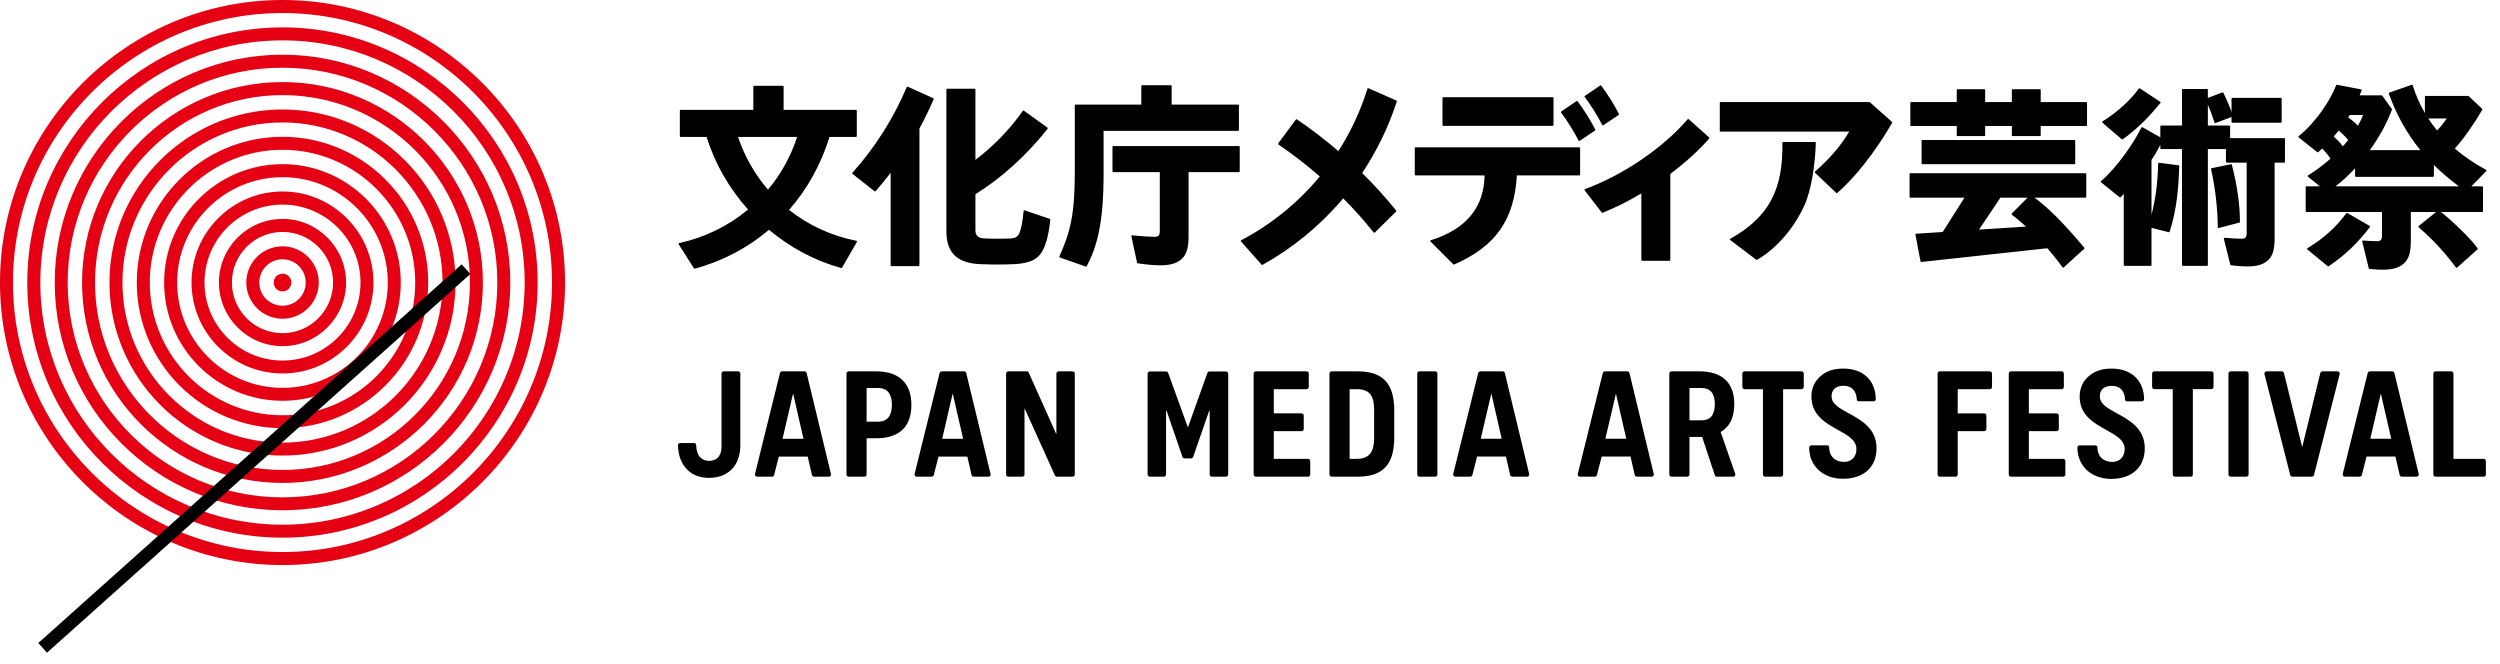 <?xml version="1.0" encoding="UTF-8"?> <svg xmlns="http://www.w3.org/2000/svg" xmlns:xlink="http://www.w3.org/1999/xlink" width="177px" height="47px" viewBox="0 0 177 47"><!-- Generator: Sketch 61.2 (89653) - https://sketch.com --><title>logo/jp-trim</title><desc>Created with Sketch.</desc><g id="logo/jp-trim" stroke="none" stroke-width="1" fill="none" fill-rule="evenodd"><g id="Group-2" transform="translate(48, 6)" fill="#000000"><path d="M101.489,20.095 C102.914,20.095 103.768,20.938 103.801,22.225 C103.801,22.285 103.798,22.321 103.768,22.358 C103.735,22.395 103.694,22.416 103.645,22.416 L103.645,22.416 L102.604,22.416 C102.516,22.416 102.462,22.369 102.459,22.304 C102.419,21.62 102.067,21.317 101.496,21.317 C101.238,21.317 100.98,21.403 100.842,21.554 C100.709,21.704 100.652,21.909 100.674,22.141 C100.713,22.626 101.25,22.922 101.873,23.26 C102.758,23.739 103.85,24.34 103.85,25.74 C103.85,27.073 102.94,27.906 101.476,27.906 C100.087,27.906 99.102,27.017 99.082,25.731 C99.081,25.683 99.081,25.633 99.11,25.593 C99.141,25.554 99.185,25.534 99.232,25.534 L99.232,25.534 L100.35,25.534 C100.415,25.534 100.496,25.572 100.496,25.645 C100.497,26.407 101.014,26.704 101.548,26.704 C102.074,26.704 102.427,26.343 102.427,25.802 C102.427,25.16 101.819,24.823 101.115,24.434 C100.277,23.967 99.322,23.439 99.245,22.238 C99.208,21.662 99.375,21.163 99.724,20.787 C100.124,20.354 100.69,20.095 101.489,20.095 Z M82.496,20.095 C83.924,20.095 84.776,20.937 84.805,22.225 C84.809,22.283 84.805,22.318 84.776,22.358 C84.743,22.395 84.702,22.411 84.655,22.411 L84.655,22.411 L83.613,22.411 C83.523,22.411 83.471,22.369 83.466,22.298 C83.425,21.62 83.074,21.311 82.505,21.311 C82.246,21.311 81.989,21.398 81.849,21.554 C81.718,21.7 81.66,21.902 81.679,22.14 C81.722,22.622 82.261,22.916 82.884,23.259 C83.765,23.739 84.86,24.335 84.86,25.737 C84.86,27.071 83.949,27.897 82.484,27.897 C81.096,27.897 80.108,27.014 80.09,25.728 C80.09,25.679 80.09,25.629 80.119,25.591 C80.146,25.551 80.192,25.531 80.242,25.531 L80.242,25.531 L81.356,25.531 C81.422,25.531 81.502,25.572 81.502,25.639 C81.507,26.405 82.023,26.703 82.557,26.703 C83.082,26.703 83.436,26.341 83.436,25.801 C83.436,25.156 82.827,24.822 82.122,24.434 C81.286,23.964 80.33,23.439 80.255,22.234 C80.217,21.662 80.383,21.16 80.735,20.787 C81.133,20.348 81.698,20.095 82.496,20.095 Z M4.261,20.291 C4.345,20.291 4.415,20.358 4.415,20.443 L4.415,20.443 L4.415,25.525 C4.415,26.952 3.566,27.833 2.192,27.833 C1.547,27.833 1.023,27.63 0.636,27.229 C0.231,26.814 0.025,26.256 0,25.531 C-0.003,25.488 0.013,25.447 0.043,25.419 C0.071,25.388 0.112,25.367 0.153,25.367 L0.153,25.367 L1.135,25.367 C1.218,25.367 1.287,25.431 1.288,25.517 C1.304,25.909 1.39,26.177 1.557,26.36 C1.713,26.534 1.945,26.631 2.192,26.631 C2.759,26.631 3.083,26.268 3.083,25.63 L3.083,25.63 L3.083,20.443 C3.083,20.358 3.155,20.291 3.239,20.291 L3.239,20.291 Z M58.392,20.292 C58.464,20.292 58.527,20.339 58.543,20.412 L58.543,20.412 L60.26,27.533 C60.265,27.551 60.271,27.57 60.271,27.592 C60.271,27.677 60.202,27.749 60.116,27.749 L60.116,27.749 L59.072,27.749 C58.999,27.749 58.937,27.696 58.92,27.63 L58.92,27.63 L58.621,26.323 L56.579,26.323 L56.243,27.632 C56.225,27.696 56.163,27.749 56.092,27.749 L56.092,27.749 L55.038,27.749 C54.989,27.749 54.945,27.725 54.917,27.689 C54.885,27.656 54.876,27.604 54.888,27.558 L54.888,27.558 L56.656,20.412 C56.674,20.339 56.737,20.292 56.807,20.292 L56.807,20.292 Z M34.564,20.302 C34.63,20.302 34.689,20.345 34.709,20.41 L34.709,20.41 L36.103,24.263 L37.482,20.41 C37.505,20.345 37.563,20.302 37.631,20.302 L37.631,20.302 L38.799,20.302 C38.884,20.302 38.958,20.371 38.958,20.458 L38.958,20.458 L38.958,27.592 C38.958,27.676 38.884,27.749 38.799,27.749 L38.799,27.749 L37.799,27.749 C37.712,27.749 37.644,27.676 37.644,27.592 L37.644,27.592 L37.644,23.102 L37.604,23.093 L36.476,26.347 C36.454,26.408 36.392,26.453 36.33,26.453 L36.33,26.453 L35.862,26.453 C35.797,26.453 35.735,26.408 35.717,26.347 L35.717,26.347 L34.6,23.093 L34.556,23.102 L34.556,27.592 C34.556,27.676 34.489,27.749 34.403,27.749 L34.403,27.749 L33.402,27.749 C33.315,27.749 33.25,27.676 33.25,27.592 L33.25,27.592 L33.25,20.458 C33.25,20.371 33.315,20.302 33.402,20.302 L33.402,20.302 Z M72.311,20.292 C73.929,20.292 74.787,21.093 74.787,22.613 C74.787,23.555 74.457,24.219 73.825,24.588 L73.825,24.588 L74.844,27.52 C74.856,27.544 74.861,27.57 74.861,27.592 C74.861,27.676 74.794,27.749 74.707,27.749 L74.707,27.749 L73.554,27.749 C73.487,27.749 73.427,27.708 73.408,27.641 L73.408,27.641 L72.51,24.934 L71.616,24.934 L71.616,27.592 C71.616,27.676 71.547,27.749 71.462,27.749 L71.462,27.749 L70.345,27.749 C70.258,27.749 70.188,27.676 70.188,27.592 L70.188,27.592 L70.188,20.443 C70.188,20.364 70.258,20.292 70.345,20.292 L70.345,20.292 Z M24.693,20.292 C24.755,20.292 24.81,20.327 24.836,20.385 L24.836,20.385 L26.774,24.712 L26.792,24.712 L26.792,20.449 C26.792,20.364 26.863,20.292 26.949,20.292 L26.949,20.292 L27.938,20.292 C28.025,20.292 28.094,20.364 28.094,20.449 L28.094,20.449 L28.094,27.598 C28.094,27.682 28.025,27.749 27.938,27.749 L27.938,27.749 L26.833,27.749 C26.771,27.749 26.717,27.716 26.688,27.663 L26.688,27.663 L24.554,22.935 L24.535,22.935 L24.535,27.598 C24.535,27.682 24.464,27.749 24.38,27.749 L24.38,27.749 L23.387,27.749 C23.302,27.749 23.234,27.682 23.234,27.598 L23.234,27.598 L23.234,20.449 C23.234,20.364 23.302,20.292 23.387,20.292 L23.387,20.292 Z M53.611,20.291 C53.697,20.291 53.767,20.364 53.767,20.443 L53.767,20.443 L53.767,27.592 C53.767,27.676 53.697,27.749 53.611,27.749 L53.611,27.749 L52.497,27.749 C52.411,27.749 52.343,27.676 52.343,27.592 L52.343,27.592 L52.343,20.443 C52.343,20.364 52.411,20.291 52.497,20.291 L52.497,20.291 Z M20.258,20.292 C20.331,20.292 20.395,20.339 20.409,20.412 L20.409,20.412 L22.126,27.533 C22.135,27.554 22.139,27.57 22.139,27.598 C22.139,27.682 22.069,27.749 21.985,27.749 L21.985,27.749 L20.94,27.749 C20.865,27.749 20.805,27.698 20.788,27.63 L20.788,27.63 L20.487,26.328 L18.447,26.328 L18.108,27.635 C18.091,27.702 18.028,27.749 17.961,27.749 L17.961,27.749 L16.904,27.749 C16.856,27.749 16.81,27.728 16.78,27.691 C16.751,27.656 16.739,27.604 16.753,27.558 L16.753,27.558 L18.524,20.412 C18.541,20.339 18.601,20.292 18.673,20.292 L18.673,20.292 Z M8.958,20.292 C9.029,20.292 9.091,20.339 9.109,20.412 L9.109,20.412 L10.826,27.533 C10.832,27.554 10.836,27.57 10.836,27.598 C10.836,27.682 10.767,27.749 10.683,27.749 L10.683,27.749 L9.638,27.749 C9.563,27.749 9.503,27.698 9.487,27.63 L9.487,27.63 L9.186,26.328 L7.141,26.328 L6.806,27.635 C6.787,27.702 6.726,27.749 6.657,27.749 L6.657,27.749 L5.603,27.749 C5.555,27.749 5.511,27.728 5.478,27.691 C5.449,27.656 5.438,27.604 5.452,27.558 L5.452,27.558 L7.221,20.412 C7.234,20.339 7.298,20.292 7.372,20.292 L7.372,20.292 Z M79.552,20.292 C79.635,20.292 79.706,20.364 79.706,20.443 L79.706,20.443 L79.706,21.397 C79.706,21.479 79.635,21.553 79.552,21.553 L79.552,21.553 L78.244,21.553 L78.244,27.592 C78.244,27.676 78.173,27.749 78.088,27.749 L78.088,27.749 L76.972,27.749 C76.886,27.749 76.816,27.676 76.816,27.592 L76.816,27.592 L76.816,21.553 L75.512,21.553 C75.427,21.553 75.359,21.479 75.359,21.397 L75.359,21.397 L75.359,20.443 C75.359,20.364 75.427,20.292 75.512,20.292 L75.512,20.292 Z M67.216,20.292 C67.284,20.292 67.348,20.339 67.366,20.412 L67.366,20.412 L69.081,27.533 C69.09,27.551 69.095,27.57 69.095,27.592 C69.095,27.677 69.025,27.749 68.94,27.749 L68.94,27.749 L67.893,27.749 C67.82,27.749 67.758,27.696 67.739,27.63 L67.739,27.63 L67.443,26.323 L65.401,26.323 L65.063,27.632 C65.047,27.696 64.984,27.749 64.912,27.749 L64.912,27.749 L63.861,27.749 C63.809,27.749 63.763,27.725 63.737,27.689 C63.706,27.656 63.696,27.604 63.706,27.558 L63.706,27.558 L65.478,20.412 C65.497,20.339 65.558,20.292 65.629,20.292 L65.629,20.292 Z M44.51,20.291 C44.593,20.291 44.661,20.363 44.661,20.443 L44.661,20.443 L44.661,21.397 C44.661,21.479 44.593,21.554 44.51,21.554 L44.51,21.554 L42.184,21.554 L42.184,23.263 L44.146,23.263 C44.232,23.263 44.305,23.331 44.305,23.421 L44.305,23.421 L44.305,24.369 C44.305,24.454 44.232,24.525 44.146,24.525 L44.146,24.525 L42.184,24.525 L42.184,26.488 L44.609,26.488 C44.696,26.488 44.765,26.558 44.765,26.646 L44.765,26.646 L44.765,27.593 C44.765,27.676 44.696,27.749 44.609,27.749 L44.609,27.749 L40.913,27.749 C40.825,27.749 40.758,27.676 40.758,27.593 L40.758,27.593 L40.758,20.443 C40.758,20.363 40.825,20.291 40.913,20.291 L40.913,20.291 Z M14.05,20.292 C15.649,20.292 16.527,21.132 16.527,22.661 C16.527,24.21 15.672,25.029 14.05,25.029 L14.05,25.029 L13.356,25.029 L13.356,27.598 C13.356,27.682 13.286,27.749 13.203,27.749 L13.203,27.749 L12.084,27.749 C12.001,27.749 11.931,27.682 11.931,27.598 L11.931,27.598 L11.931,20.449 C11.931,20.364 12.001,20.292 12.084,20.292 L12.084,20.292 Z M48.107,20.291 C49.851,20.291 50.653,21.089 50.711,22.868 L50.711,22.868 L50.711,25.164 C50.653,26.954 49.851,27.749 48.107,27.749 L48.107,27.749 L46.283,27.749 C46.199,27.749 46.126,27.676 46.126,27.592 L46.126,27.592 L46.126,20.443 C46.126,20.364 46.199,20.291 46.283,20.291 L46.283,20.291 Z M125.553,20.292 C125.638,20.292 125.704,20.364 125.704,20.449 L125.704,20.449 L125.704,26.487 L127.842,26.487 C127.928,26.487 128,26.559 128,26.643 L128,26.643 L128,27.596 C128,27.682 127.928,27.747 127.842,27.747 L127.842,27.747 L124.436,27.747 C124.351,27.747 124.28,27.682 124.28,27.596 L124.28,27.596 L124.28,20.449 C124.28,20.364 124.351,20.292 124.436,20.292 L124.436,20.292 Z M113.555,20.292 C113.622,20.292 113.685,20.345 113.704,20.412 L113.704,20.412 L114.984,25.618 L115.005,25.618 L116.278,20.412 C116.297,20.345 116.359,20.292 116.429,20.292 L116.429,20.292 L117.499,20.292 C117.549,20.292 117.596,20.317 117.624,20.353 C117.654,20.39 117.663,20.439 117.65,20.485 L117.65,20.485 L115.831,27.633 C115.813,27.698 115.752,27.747 115.682,27.747 L115.682,27.747 L114.3,27.747 C114.23,27.747 114.168,27.698 114.149,27.633 L114.149,27.633 L112.323,20.485 C112.312,20.439 112.318,20.39 112.348,20.353 C112.377,20.317 112.423,20.292 112.472,20.292 L112.472,20.292 Z M92.882,20.292 C92.966,20.292 93.035,20.364 93.035,20.449 L93.035,20.449 L93.035,21.397 C93.035,21.479 92.966,21.553 92.882,21.553 L92.882,21.553 L90.606,21.553 L90.606,23.267 L92.477,23.267 C92.565,23.267 92.635,23.337 92.635,23.422 L92.635,23.422 L92.635,24.368 C92.635,24.456 92.565,24.525 92.477,24.525 L92.477,24.525 L90.606,24.525 L90.606,27.596 C90.606,27.682 90.536,27.747 90.449,27.747 L90.449,27.747 L89.338,27.747 C89.25,27.747 89.183,27.682 89.183,27.596 L89.183,27.596 L89.183,20.449 C89.183,20.364 89.25,20.292 89.338,20.292 L89.338,20.292 Z M97.965,20.292 C98.051,20.292 98.12,20.364 98.12,20.449 L98.12,20.449 L98.12,21.397 C98.12,21.479 98.051,21.554 97.965,21.554 L97.965,21.554 L95.643,21.554 L95.643,23.267 L97.608,23.267 C97.693,23.267 97.763,23.337 97.763,23.422 L97.763,23.422 L97.763,24.369 C97.763,24.456 97.693,24.525 97.608,24.525 L97.608,24.525 L95.643,24.525 L95.643,26.487 L98.07,26.487 C98.154,26.487 98.226,26.559 98.226,26.643 L98.226,26.643 L98.226,27.596 C98.226,27.682 98.154,27.747 98.07,27.747 L98.07,27.747 L94.374,27.747 C94.288,27.747 94.22,27.682 94.22,27.596 L94.22,27.596 L94.22,20.449 C94.22,20.364 94.288,20.292 94.374,20.292 L94.374,20.292 Z M111.046,20.292 C111.13,20.292 111.2,20.364 111.2,20.449 L111.2,20.449 L111.2,27.596 C111.2,27.682 111.13,27.747 111.046,27.747 L111.046,27.747 L109.929,27.747 C109.844,27.747 109.774,27.682 109.774,27.596 L109.774,27.596 L109.774,20.449 C109.774,20.364 109.844,20.292 109.929,20.292 L109.929,20.292 Z M108.567,20.291 C108.651,20.291 108.718,20.364 108.718,20.443 L108.718,20.443 L108.718,21.397 C108.718,21.479 108.651,21.549 108.567,21.549 L108.567,21.549 L107.254,21.549 L107.254,27.591 C107.254,27.682 107.187,27.747 107.101,27.747 L107.101,27.747 L105.985,27.747 C105.899,27.747 105.83,27.682 105.83,27.591 L105.83,27.591 L105.83,21.549 L104.525,21.549 C104.439,21.549 104.37,21.479 104.37,21.397 L104.37,21.397 L104.37,20.443 C104.37,20.364 104.439,20.291 104.525,20.291 L104.525,20.291 Z M121.37,20.292 C121.44,20.292 121.505,20.345 121.522,20.412 L121.522,20.412 L123.239,27.533 C123.245,27.551 123.25,27.573 123.25,27.596 C123.25,27.682 123.179,27.747 123.095,27.747 L123.095,27.747 L122.049,27.747 C121.975,27.747 121.913,27.696 121.899,27.63 L121.899,27.63 L121.597,26.325 L119.553,26.325 L119.219,27.632 C119.203,27.698 119.141,27.747 119.069,27.747 L119.069,27.747 L118.016,27.747 C117.969,27.747 117.92,27.725 117.894,27.689 C117.864,27.65 117.853,27.604 117.864,27.56 L117.864,27.56 L119.633,20.412 C119.654,20.345 119.716,20.292 119.786,20.292 L119.786,20.292 Z M48.048,21.553 L47.554,21.553 L47.554,26.487 L48.048,26.487 C48.916,26.487 49.289,26.042 49.289,25 L49.289,25 L49.289,23.035 C49.289,21.97 48.937,21.553 48.048,21.553 L48.048,21.553 Z M8.162,21.902 L8.14,21.902 L7.438,24.919 L7.407,25.067 L8.889,25.067 L8.853,24.919 L8.162,21.902 Z M19.462,21.902 L19.44,21.902 L18.74,24.919 L18.71,25.067 L20.19,25.067 L20.155,24.919 L19.462,21.902 Z M66.416,21.902 L66.4,21.902 L65.693,24.921 L65.667,25.061 L67.14,25.061 L67.108,24.919 L66.416,21.902 Z M57.597,21.902 L57.576,21.902 L56.87,24.919 L56.843,25.061 L58.321,25.061 L58.286,24.921 L57.597,21.902 Z M120.573,21.902 L120.551,21.902 L119.851,24.916 L119.822,25.061 L121.3,25.061 L121.265,24.916 L120.573,21.902 Z M14.186,21.471 L13.356,21.471 L13.356,23.852 L14.186,23.852 C14.981,23.852 15.145,23.205 15.145,22.661 C15.145,22.115 14.981,21.471 14.186,21.471 L14.186,21.471 Z M72.448,21.471 L71.616,21.471 L71.616,23.759 L72.448,23.759 C73.092,23.759 73.408,23.384 73.408,22.613 C73.408,21.843 73.092,21.471 72.448,21.471 L72.448,21.471 Z" id="Combined-Shape"></path><path d="M122.771,0 L122.792,0.008 C122.807,0.012 122.815,0.025 122.818,0.04 C123.033,0.731 123.321,1.384 123.682,2.002 L123.682,2.002 L123.682,0.85 C123.682,0.819 123.705,0.794 123.735,0.794 L123.735,0.794 L126.756,0.794 C126.771,0.794 126.786,0.799 126.794,0.812 L126.794,0.812 L127.73,1.699 C127.752,1.716 127.752,1.746 127.74,1.771 C127.172,2.767 126.458,3.78 125.802,4.52 C126.451,5.073 127.191,5.579 128.017,6.027 C128.034,6.037 128.04,6.052 128.044,6.07 C128.046,6.089 128.04,6.105 128.028,6.116 L128.028,6.116 L126.969,7.193 L127.74,7.193 C127.77,7.193 127.795,7.221 127.795,7.249 L127.795,7.249 L127.795,8.954 C127.795,8.986 127.77,9.011 127.74,9.011 L127.74,9.011 L124.827,9.011 C125.547,9.576 126.926,10.882 127.417,11.577 C127.433,11.602 127.431,11.634 127.409,11.651 L127.409,11.651 L125.962,12.948 C125.956,12.959 125.938,12.965 125.925,12.965 L125.925,12.965 C125.907,12.963 125.893,12.955 125.882,12.94 C125.056,11.829 124.288,11.004 123.239,10.087 C123.225,10.075 123.221,10.058 123.221,10.044 C123.221,10.028 123.228,10.011 123.241,10.003 L123.241,10.003 L124.472,9.011 L122.687,9.011 L122.687,11.025 C122.687,11.908 122.534,12.375 122.145,12.696 C121.811,12.975 121.354,13.095 120.666,13.095 C120.403,13.095 120.107,13.081 119.761,13.042 C119.738,13.04 119.718,13.023 119.712,13.004 L119.712,13.004 L119.244,11.097 C119.238,11.082 119.244,11.065 119.255,11.05 C119.266,11.037 119.281,11.03 119.302,11.03 C119.673,11.059 120.05,11.075 120.26,11.075 L120.26,11.075 L120.332,11.075 C120.596,11.07 120.647,10.907 120.647,10.67 L120.647,10.67 L120.647,9.011 L115.3,9.011 C115.268,9.011 115.243,8.986 115.243,8.954 L115.243,8.954 L115.243,7.249 C115.243,7.221 115.268,7.193 115.3,7.193 L115.3,7.193 L116.255,7.193 L115.405,6.509 C115.39,6.502 115.381,6.479 115.381,6.462 C115.386,6.445 115.396,6.43 115.412,6.417 C115.975,6.071 116.511,5.666 117.002,5.231 C116.788,4.916 116.56,4.67 116.415,4.515 C116.32,4.602 116.228,4.687 116.136,4.77 C116.113,4.79 116.083,4.79 116.063,4.772 L116.063,4.772 L114.749,3.729 C114.737,3.719 114.727,3.704 114.727,3.683 C114.727,3.667 114.737,3.651 114.749,3.64 C116.018,2.611 117.009,1.053 117.401,0.035 C117.412,0.012 117.437,-0.002 117.464,0.003 L117.464,0.003 L119.165,0.327 C119.183,0.332 119.196,0.339 119.205,0.352 C119.212,0.37 119.216,0.387 119.206,0.401 C119.149,0.55 119.104,0.663 119.061,0.75 L119.061,0.75 L120.618,0.75 C120.638,0.75 120.656,0.758 120.666,0.771 L120.666,0.771 L121.342,1.722 C121.353,1.737 121.354,1.754 121.347,1.773 C120.989,2.733 120.441,3.721 119.786,4.628 L119.786,4.628 L123.362,4.628 C122.407,3.456 121.688,2.16 121.128,0.633 C121.127,0.619 121.127,0.605 121.133,0.588 C121.138,0.575 121.149,0.564 121.165,0.557 L121.165,0.557 L122.75,0.004 C122.763,-0.002 122.778,-0.002 122.792,0.008 Z M7.422,0.076 C7.453,0.076 7.479,0.099 7.479,0.133 L7.479,0.133 L7.479,1.779 L12.604,1.779 C12.633,1.779 12.661,1.805 12.661,1.837 L12.661,1.837 L12.661,3.634 C12.661,3.667 12.633,3.696 12.604,3.696 L12.604,3.696 L10.728,3.696 C10.124,5.654 9.143,7.405 7.866,8.862 C9.221,9.937 10.838,10.691 12.628,11.048 C12.645,11.05 12.661,11.061 12.669,11.077 C12.676,11.096 12.673,11.112 12.666,11.131 L12.666,11.131 L11.619,12.948 C11.608,12.968 11.587,12.976 11.57,12.976 C11.563,12.976 11.558,12.976 11.553,12.974 C9.678,12.46 7.936,11.517 6.445,10.268 C4.949,11.539 3.172,12.486 1.196,13.019 C1.192,13.021 1.182,13.021 1.182,13.021 C1.163,13.021 1.142,13.012 1.132,12.999 L1.132,12.999 L0.052,11.296 C0.042,11.28 0.042,11.26 0.05,11.245 C0.058,11.229 0.069,11.212 0.089,11.211 C1.929,10.808 3.59,9.98 4.962,8.835 C3.634,7.348 2.613,5.592 2.03,3.696 L2.03,3.696 L0.189,3.696 C0.161,3.696 0.133,3.667 0.133,3.634 L0.133,3.634 L0.133,1.837 C0.133,1.805 0.161,1.779 0.189,1.779 L0.189,1.779 L5.335,1.779 L5.335,0.133 C5.335,0.099 5.362,0.076 5.39,0.076 L5.39,0.076 Z M99.653,6.263 C99.684,6.263 99.707,6.286 99.707,6.318 L99.707,6.318 L99.707,7.938 C99.707,7.971 99.684,7.996 99.653,7.996 L99.653,7.996 L96.045,7.996 C96.944,8.666 97.929,9.583 99.567,11.536 C99.589,11.56 99.585,11.593 99.563,11.613 L99.563,11.613 L98.109,12.935 C98.1,12.944 98.088,12.948 98.077,12.948 L98.077,12.948 L98.067,12.948 C98.052,12.944 98.039,12.937 98.028,12.927 C97.674,12.43 97.304,11.982 96.949,11.575 L96.949,11.575 L88.032,12.547 C88.003,12.547 87.977,12.526 87.971,12.5 L87.971,12.5 L87.614,10.612 C87.606,10.598 87.614,10.581 87.623,10.567 C87.634,10.556 87.647,10.547 87.661,10.547 L87.661,10.547 L89.546,10.426 L89.546,10.421 L91.085,7.996 L87.255,7.996 C87.224,7.996 87.197,7.971 87.197,7.938 L87.197,7.938 L87.197,6.318 C87.197,6.286 87.224,6.263 87.255,6.263 L87.255,6.263 Z M34.897,0.032 C34.924,0.032 34.951,0.055 34.951,0.084 L34.951,0.084 L34.951,1.408 L39.658,1.408 C39.692,1.408 39.716,1.431 39.716,1.463 L39.716,1.463 L39.716,3.207 C39.716,3.24 39.692,3.266 39.658,3.266 L39.658,3.266 L30.133,3.266 L30.133,6.367 C30.133,9.845 29.657,11.475 28.942,12.848 C28.931,12.865 28.913,12.876 28.893,12.876 L28.893,12.876 L28.876,12.875 L27.04,12.231 C27.025,12.224 27.015,12.216 27.006,12.201 C27.001,12.184 27.001,12.167 27.006,12.154 C27.759,10.479 28.096,9.225 28.096,6.216 L28.096,6.216 L28.096,1.463 C28.096,1.431 28.119,1.408 28.151,1.408 L28.151,1.408 L32.805,1.408 L32.805,0.084 C32.805,0.055 32.831,0.032 32.865,0.032 L32.865,0.032 Z M108.259,0.301 C108.29,0.301 108.316,0.323 108.316,0.352 L108.316,0.352 L108.316,0.935 L109.343,0.541 C109.372,0.531 109.403,0.542 109.416,0.569 C109.712,1.177 109.92,1.7 109.992,1.943 L109.992,1.943 L109.992,0.981 C109.992,0.953 110.017,0.93 110.044,0.93 L110.044,0.93 L113.482,0.93 C113.514,0.93 113.541,0.953 113.541,0.981 L113.541,0.981 L113.541,2.635 C113.541,2.665 113.514,2.69 113.482,2.69 L113.482,2.69 L110.044,2.69 C110.017,2.69 109.992,2.665 109.992,2.635 L109.992,2.635 L109.992,2.285 L108.861,2.712 C108.844,2.716 108.832,2.716 108.817,2.71 C108.803,2.706 108.792,2.693 108.787,2.678 C108.59,2.069 108.496,1.826 108.316,1.428 L108.316,1.428 L108.316,2.888 L109.833,2.888 C109.866,2.888 109.893,2.912 109.893,2.945 L109.893,2.945 L109.893,3.78 L113.72,3.78 C113.749,3.78 113.776,3.806 113.776,3.836 L113.776,3.836 L113.776,5.46 C113.776,5.488 113.749,5.515 113.72,5.515 L113.72,5.515 L113.043,5.515 L113.043,10.855 C113.043,11.71 112.9,12.164 112.52,12.475 C112.193,12.744 111.75,12.864 111.082,12.864 C110.767,12.864 110.395,12.84 109.951,12.779 C109.927,12.779 109.906,12.761 109.905,12.739 L109.905,12.739 L109.447,10.906 C109.444,10.886 109.447,10.868 109.458,10.855 C109.473,10.844 109.49,10.831 109.506,10.835 C109.984,10.878 110.458,10.901 110.688,10.901 C110.71,10.901 110.738,10.897 110.757,10.897 C111.013,10.893 111.065,10.736 111.065,10.508 L111.065,10.508 L111.065,5.515 L109.653,5.515 C109.622,5.515 109.597,5.488 109.597,5.46 L109.597,5.46 L109.597,4.554 L108.316,4.554 L108.316,12.766 C108.316,12.796 108.29,12.823 108.259,12.823 L108.259,12.823 L106.541,12.823 C106.509,12.823 106.486,12.796 106.486,12.766 L106.486,12.766 L106.486,4.554 L105.006,4.554 C104.978,4.554 104.951,4.53 104.951,4.495 L104.951,4.495 L104.951,4.248 C104.764,4.638 104.55,4.996 104.326,5.32 L104.326,5.32 L104.326,9.205 C104.618,8.083 104.77,6.898 104.797,5.579 C104.797,5.564 104.804,5.548 104.815,5.539 C104.828,5.53 104.843,5.526 104.862,5.526 L104.862,5.526 L106.243,5.702 C106.27,5.705 106.293,5.729 106.293,5.757 C106.239,7.202 106.144,8.75 105.613,10.404 C105.604,10.431 105.577,10.446 105.545,10.44 L105.545,10.44 L104.326,10.13 L104.326,12.766 C104.326,12.796 104.3,12.823 104.27,12.823 L104.27,12.823 L102.419,12.823 C102.387,12.823 102.362,12.796 102.362,12.766 L102.362,12.766 L102.362,7.722 C102.303,7.796 102.219,7.894 102.146,7.966 C102.123,7.983 102.092,7.985 102.072,7.966 L102.072,7.966 L100.759,6.909 C100.746,6.898 100.736,6.879 100.736,6.866 C100.736,6.851 100.744,6.835 100.754,6.823 C101.868,5.866 103.056,4.156 103.61,3.034 C103.619,3.02 103.631,3.009 103.646,3.004 C103.658,3.001 103.676,3.001 103.69,3.009 L103.69,3.009 L104.951,3.721 L104.951,2.945 C104.951,2.912 104.978,2.888 105.006,2.888 L105.006,2.888 L106.486,2.888 L106.486,0.352 C106.486,0.323 106.509,0.301 106.541,0.301 L106.541,0.301 Z M118.169,9.077 L118.195,9.083 L119.77,9.995 C119.786,10.003 119.795,10.018 119.798,10.033 C119.803,10.049 119.796,10.064 119.788,10.079 C118.86,11.275 118.014,12.078 116.87,12.848 C116.863,12.855 116.852,12.857 116.841,12.857 C116.827,12.857 116.817,12.855 116.803,12.845 L116.803,12.845 L115.364,11.666 C115.346,11.651 115.339,11.634 115.341,11.617 C115.344,11.597 115.354,11.583 115.367,11.575 C116.511,10.879 117.364,10.115 118.12,9.098 C118.14,9.077 118.17,9.071 118.195,9.083 Z M16.247,0.133 L16.268,0.136 L18.075,0.953 C18.101,0.962 18.115,0.993 18.103,1.024 C17.802,1.731 17.462,2.421 17.096,3.097 L17.096,3.097 L17.096,12.779 C17.096,12.813 17.071,12.84 17.042,12.84 L17.042,12.84 L15.112,12.84 C15.083,12.84 15.058,12.813 15.058,12.779 L15.058,12.779 L15.058,6.234 C14.717,6.677 14.365,7.111 13.992,7.535 C13.982,7.548 13.965,7.552 13.95,7.552 C13.939,7.552 13.924,7.548 13.915,7.538 L13.915,7.538 L12.361,6.313 C12.349,6.303 12.34,6.292 12.339,6.277 C12.339,6.258 12.344,6.243 12.353,6.233 C13.965,4.425 15.258,2.385 16.198,0.168 C16.199,0.157 16.212,0.142 16.227,0.136 C16.24,0.13 16.254,0.133 16.268,0.136 Z M39.716,4.341 C39.747,4.341 39.773,4.364 39.773,4.396 L39.773,4.396 L39.773,6.128 C39.773,6.161 39.747,6.185 39.716,6.185 L39.716,6.185 L36.151,6.185 L36.151,10.714 C36.151,11.595 35.997,12.063 35.611,12.382 C35.274,12.66 34.814,12.785 34.132,12.785 C33.718,12.785 33.198,12.736 32.55,12.644 C32.529,12.64 32.507,12.622 32.504,12.6 L32.504,12.6 L32.1,10.727 C32.096,10.708 32.103,10.69 32.113,10.681 C32.125,10.666 32.141,10.66 32.161,10.66 C32.719,10.726 33.44,10.766 33.726,10.766 C33.754,10.766 33.777,10.762 33.8,10.762 C34.061,10.755 34.114,10.595 34.114,10.358 L34.114,10.358 L34.114,6.185 L30.816,6.185 C30.789,6.185 30.763,6.161 30.763,6.128 L30.763,6.128 L30.763,4.396 C30.763,4.364 30.789,4.341 30.816,4.341 L30.816,4.341 Z M48.869,0.244 L48.89,0.249 L50.864,1.117 C50.887,1.129 50.902,1.156 50.892,1.187 C50.318,2.967 49.481,4.686 48.442,6.25 C49.3,7.099 50.109,7.987 50.848,8.905 C50.867,8.926 50.864,8.959 50.841,8.981 L50.841,8.981 L49.339,10.464 C49.327,10.472 49.313,10.478 49.297,10.478 L49.297,10.478 C49.276,10.478 49.265,10.47 49.256,10.459 C48.591,9.625 47.869,8.815 47.097,8.04 C47.047,8.106 46.992,8.172 46.935,8.238 C45.364,10.053 43.5,11.575 41.388,12.753 C41.382,12.758 41.373,12.759 41.362,12.759 C41.349,12.759 41.328,12.753 41.321,12.739 L41.321,12.739 L39.862,11.092 C39.851,11.082 39.848,11.065 39.849,11.048 C39.851,11.03 39.863,11.017 39.877,11.009 C42.023,9.886 43.913,8.336 45.443,6.492 C44.51,5.681 43.531,4.923 42.514,4.228 C42.503,4.219 42.493,4.207 42.491,4.192 C42.491,4.177 42.493,4.165 42.502,4.15 L42.502,4.15 L43.75,2.463 C43.768,2.44 43.804,2.434 43.827,2.451 C44.839,3.143 45.822,3.895 46.756,4.7 C47.633,3.331 48.33,1.846 48.814,0.285 C48.819,0.27 48.83,0.258 48.845,0.249 C48.861,0.243 48.877,0.243 48.89,0.249 Z M63.813,4.431 C63.844,4.431 63.872,4.451 63.872,4.485 L63.872,4.485 L63.872,6.364 C63.872,6.395 63.844,6.416 63.813,6.416 L63.813,6.416 L59.392,6.416 C59.218,9.562 57.885,11.452 54.953,12.728 C54.947,12.73 54.938,12.73 54.932,12.73 C54.918,12.73 54.904,12.728 54.893,12.712 L54.893,12.712 L53.283,11.103 C53.27,11.09 53.26,11.07 53.267,11.05 C53.272,11.031 53.283,11.016 53.301,11.009 C55.795,10.235 57.072,8.69 57.109,6.416 L57.109,6.416 L52.223,6.416 C52.191,6.416 52.165,6.395 52.165,6.364 L52.165,6.364 L52.165,4.485 C52.165,4.451 52.191,4.431 52.223,4.431 L52.223,4.431 Z M21.002,0.282 C21.034,0.282 21.06,0.306 21.06,0.336 L21.06,0.336 L21.06,5.32 C22.36,4.334 23.517,3.134 24.414,1.852 C24.421,1.837 24.434,1.826 24.452,1.826 C24.466,1.822 24.481,1.826 24.492,1.837 L24.492,1.837 L26.162,3.037 C26.174,3.047 26.181,3.06 26.181,3.075 C26.186,3.091 26.181,3.102 26.171,3.118 C24.675,5.003 22.908,6.605 21.061,7.751 L21.061,7.751 L21.06,7.751 L21.06,10.302 C21.06,10.644 21.24,10.841 21.595,10.871 C21.599,10.876 21.603,10.876 21.606,10.879 L21.606,10.879 L21.65,10.88 C22.131,10.897 22.279,10.901 22.629,10.901 C23.014,10.901 23.297,10.893 23.588,10.88 C23.886,10.86 24.055,10.759 24.165,10.526 C24.275,10.292 24.415,9.671 24.471,8.94 C24.471,8.92 24.481,8.905 24.495,8.898 C24.51,8.886 24.524,8.886 24.543,8.892 L24.543,8.892 L26.325,9.497 C26.351,9.505 26.365,9.528 26.364,9.554 C26.271,10.334 26.205,10.648 26.099,11.022 C25.785,12.11 25.352,12.64 23.73,12.704 C23.407,12.719 23.06,12.728 22.602,12.728 C22.179,12.728 21.984,12.721 21.446,12.704 C19.779,12.649 19.004,11.908 19.004,10.374 L19.004,10.374 L19.004,0.336 C19.004,0.306 19.028,0.282 19.059,0.282 L19.059,0.282 Z M71.523,2.425 C71.54,2.425 71.553,2.427 71.562,2.44 L71.562,2.44 L73.004,3.729 C73.028,3.747 73.03,3.78 73.011,3.806 C72.343,4.577 71.39,5.462 70.258,6.313 L70.258,6.313 L70.258,12.41 C70.258,12.441 70.231,12.465 70.203,12.465 L70.203,12.465 L68.265,12.465 C68.232,12.465 68.207,12.441 68.207,12.41 L68.207,12.41 L68.207,7.696 C67.337,8.217 66.41,8.688 65.465,9.062 C65.461,9.064 65.454,9.066 65.445,9.066 C65.431,9.066 65.414,9.06 65.403,9.045 L65.403,9.045 L64.193,7.474 C64.181,7.459 64.179,7.442 64.182,7.427 C64.19,7.408 64.201,7.395 64.217,7.389 C66.931,6.39 69.716,4.496 71.485,2.446 C71.494,2.431 71.508,2.427 71.523,2.425 Z M80.502,4.054 C80.518,4.054 80.533,4.064 80.543,4.071 C80.555,4.083 80.56,4.099 80.56,4.116 C80.514,5.773 80.211,7.476 79.789,8.46 C79.237,9.733 78.06,11.437 76.404,12.394 C76.395,12.397 76.388,12.403 76.375,12.403 C76.364,12.403 76.355,12.397 76.345,12.392 L76.345,12.392 L74.505,10.997 C74.489,10.984 74.479,10.964 74.48,10.948 C74.484,10.929 74.494,10.914 74.509,10.905 C77.212,9.381 78.247,7.476 78.194,4.113 C78.194,4.098 78.2,4.083 78.215,4.071 C78.222,4.064 78.239,4.054 78.253,4.054 L78.253,4.054 Z M95.547,7.996 L93.629,7.996 L92.115,10.256 L95.442,10.043 C94.949,9.593 94.577,9.306 94.44,9.205 C94.426,9.193 94.416,9.178 94.416,9.162 C94.416,9.146 94.425,9.132 94.435,9.118 L94.435,9.118 L95.547,7.996 Z M109.951,5.627 C109.98,5.622 110.007,5.64 110.016,5.668 C110.389,7.099 110.593,8.533 110.586,9.708 C110.586,9.733 110.571,9.754 110.545,9.761 L110.545,9.761 L109.083,10.145 L109.073,10.145 C109.06,10.145 109.051,10.143 109.042,10.134 C109.029,10.125 109.019,10.109 109.019,10.092 C109.019,8.834 108.836,7.256 108.543,5.976 C108.542,5.959 108.543,5.949 108.548,5.935 C108.559,5.921 108.573,5.913 108.588,5.908 L108.588,5.908 Z M84.355,1.227 C84.372,1.227 84.385,1.231 84.393,1.242 L84.393,1.242 L85.953,2.63 C85.969,2.646 85.973,2.676 85.963,2.701 C84.815,4.689 83.329,6.592 82.08,7.66 C82.069,7.671 82.054,7.671 82.043,7.671 C82.029,7.671 82.016,7.671 82.009,7.659 L82.009,7.659 L80.506,6.234 C80.491,6.22 80.486,6.206 80.486,6.191 C80.486,6.176 80.496,6.161 80.506,6.15 C81.578,5.198 82.345,4.297 82.925,3.318 L82.925,3.318 L73.813,3.318 C73.782,3.318 73.761,3.296 73.761,3.262 L73.761,3.262 L73.761,1.282 C73.761,1.251 73.782,1.227 73.813,1.227 L73.813,1.227 Z M8.437,3.696 L4.253,3.696 C4.724,5.092 5.45,6.356 6.373,7.428 C7.281,6.347 7.986,5.084 8.437,3.696 L8.437,3.696 Z M124.317,5.677 L124.317,6.465 C124.317,6.497 124.288,6.522 124.258,6.522 L124.258,6.522 L118.795,6.522 C118.764,6.522 118.739,6.497 118.739,6.465 L118.739,6.465 L118.739,5.914 C118.294,6.395 117.828,6.832 117.353,7.193 L117.353,7.193 L126.088,7.193 C125.432,6.7 124.843,6.199 124.317,5.677 L124.317,5.677 Z M98.872,3.914 C98.902,3.914 98.927,3.94 98.927,3.971 L98.927,3.971 L98.927,5.569 C98.927,5.598 98.902,5.625 98.872,5.625 L98.872,5.625 L88.102,5.625 C88.072,5.625 88.049,5.598 88.049,5.569 L88.049,5.569 L88.049,3.971 C88.049,3.94 88.072,3.914 88.102,3.914 L88.102,3.914 Z M117.581,3.24 C117.474,3.379 117.353,3.519 117.229,3.659 C117.404,3.818 117.646,4.061 117.874,4.358 C118.009,4.216 118.132,4.064 118.249,3.914 C118.006,3.617 117.751,3.379 117.581,3.24 Z M63.62,1.159 C63.643,1.142 63.675,1.149 63.693,1.172 C64.114,1.72 64.639,2.56 64.944,3.167 C64.955,3.194 64.947,3.224 64.926,3.24 L64.926,3.24 L63.846,3.971 C63.836,3.975 63.824,3.98 63.811,3.98 C63.811,3.98 63.806,3.98 63.8,3.976 C63.782,3.974 63.771,3.963 63.762,3.947 C63.46,3.346 62.938,2.512 62.527,1.97 C62.515,1.958 62.515,1.943 62.515,1.926 C62.515,1.913 62.527,1.897 62.539,1.89 L62.539,1.89 Z M103.479,0.249 L103.504,0.258 L104.946,1.21 C104.958,1.215 104.969,1.231 104.972,1.249 C104.972,1.261 104.969,1.274 104.958,1.289 C104.314,2.076 103.49,2.999 102.29,3.865 C102.28,3.872 102.271,3.873 102.26,3.873 C102.242,3.873 102.23,3.869 102.219,3.859 L102.219,3.859 L100.853,2.687 C100.84,2.673 100.836,2.657 100.836,2.638 C100.838,2.622 100.847,2.606 100.861,2.595 C101.905,1.942 102.771,1.159 103.43,0.273 C103.446,0.249 103.482,0.242 103.504,0.258 Z M92.497,0.316 C92.525,0.316 92.548,0.339 92.548,0.37 L92.548,0.37 L92.548,1.227 L94.439,1.227 L94.439,0.37 C94.439,0.339 94.465,0.316 94.499,0.316 L94.499,0.316 L96.427,0.316 C96.457,0.316 96.483,0.339 96.483,0.37 L96.483,0.37 L96.483,1.227 L99.707,1.227 C99.74,1.227 99.762,1.251 99.762,1.282 L99.762,1.282 L99.762,2.869 C99.762,2.897 99.74,2.923 99.707,2.923 L99.707,2.923 L96.483,2.923 L96.483,3.58 C96.483,3.61 96.457,3.634 96.427,3.634 L96.427,3.634 L94.499,3.634 C94.465,3.634 94.439,3.61 94.439,3.58 L94.439,3.58 L94.439,2.923 L92.548,2.923 L92.548,3.58 C92.548,3.61 92.525,3.634 92.497,3.634 L92.497,3.634 L90.596,3.634 C90.566,3.634 90.539,3.61 90.539,3.58 L90.539,3.58 L90.539,2.923 L87.311,2.923 C87.28,2.923 87.253,2.897 87.253,2.869 L87.253,2.869 L87.253,1.282 C87.253,1.251 87.28,1.227 87.311,1.227 L87.311,1.227 L90.539,1.227 L90.539,0.37 C90.539,0.339 90.566,0.316 90.596,0.316 L90.596,0.316 Z M125.229,2.385 L123.919,2.385 C124.111,2.678 124.318,2.961 124.548,3.24 C124.899,2.873 125.14,2.516 125.229,2.385 L125.229,2.385 Z M61.934,0.881 C61.962,0.881 61.988,0.908 61.988,0.939 L61.988,0.939 L61.988,2.852 C61.988,2.884 61.962,2.91 61.934,2.91 L61.934,2.91 L54.184,2.91 C54.151,2.91 54.127,2.884 54.127,2.852 L54.127,2.852 L54.127,0.939 C54.127,0.908 54.151,0.881 54.184,0.881 L54.184,0.881 Z M119.305,2.142 L118.361,2.142 C118.329,2.196 118.291,2.256 118.254,2.314 C118.426,2.434 118.694,2.638 118.943,2.903 C119.089,2.644 119.212,2.392 119.305,2.142 L119.305,2.142 Z M65.292,0.055 C65.317,0.035 65.35,0.045 65.37,0.068 C65.788,0.619 66.316,1.456 66.618,2.065 C66.631,2.09 66.623,2.122 66.601,2.137 L66.601,2.137 L65.517,2.866 C65.506,2.873 65.495,2.877 65.482,2.877 C65.482,2.877 65.477,2.877 65.476,2.873 C65.457,2.873 65.443,2.859 65.435,2.843 C65.135,2.24 64.613,1.407 64.197,0.866 C64.19,0.856 64.185,0.837 64.19,0.823 C64.19,0.812 64.197,0.794 64.213,0.788 L64.213,0.788 Z" id="Combined-Shape"></path></g><g id="Group"><path d="M20.004,7.10542736e-14 C31.03,7.10542736e-14 40.005,8.972 40.005,20.001 C40.005,31.029 31.03,40.006 20.004,40.006 C8.971,40.006 9.23705556e-14,31.029 9.23705556e-14,20.001 C9.23705556e-14,8.972 8.971,7.10542736e-14 20.004,7.10542736e-14 Z M20.004,0.923 C9.479,0.923 0.918,9.483 0.918,20.001 C0.918,30.521 9.479,39.084 20.004,39.084 C30.521,39.084 39.083,30.521 39.083,20.001 C39.083,9.483 30.521,0.923 20.004,0.923 Z M20.004,1.939 C29.964,1.939 38.065,10.042 38.065,20.001 C38.065,29.966 29.964,38.067 20.004,38.067 C10.039,38.067 1.931,29.966 1.931,20.001 C1.931,10.042 10.039,1.939 20.004,1.939 Z M20.004,2.858 C10.545,2.858 2.856,10.549 2.856,20.001 C2.856,29.456 10.545,37.148 20.004,37.148 C29.454,37.148 37.146,29.456 37.146,20.001 C37.146,10.549 29.454,2.858 20.004,2.858 Z M20.004,3.872 C28.891,3.872 36.129,11.111 36.129,20.001 C36.129,28.895 28.891,36.127 20.004,36.127 C11.106,36.127 3.874,28.895 3.874,20.001 C3.874,11.111 11.106,3.872 20.004,3.872 Z M20.004,4.794 C11.613,4.794 4.792,11.622 4.792,20.001 C4.792,28.388 11.613,35.212 20.004,35.212 C28.388,35.212 35.211,28.388 35.211,20.001 C35.211,11.622 28.388,4.794 20.004,4.794 Z M20.004,5.81 C27.823,5.81 34.189,12.179 34.189,20.001 C34.189,27.826 27.823,34.192 20.004,34.192 C12.177,34.192 5.809,27.826 5.809,20.001 C5.809,12.179 12.177,5.81 20.004,5.81 Z M20.004,6.734 C12.681,6.734 6.727,12.69 6.727,20.001 C6.727,27.316 12.681,33.273 20.004,33.273 C27.317,33.273 33.272,27.316 33.272,20.001 C33.272,12.69 27.317,6.734 20.004,6.734 Z M20.004,7.75 C26.758,7.75 32.252,13.247 32.252,20.002 C32.252,26.757 26.758,32.255 20.004,32.255 C13.245,32.255 7.749,26.757 7.749,20.002 C7.749,13.247 13.245,7.75 20.004,7.75 Z M20.004,8.67 C13.751,8.67 8.669,13.755 8.669,20.002 C8.669,26.248 13.751,31.337 20.004,31.337 C26.252,31.337 31.331,26.248 31.331,20.002 C31.331,13.755 26.252,8.67 20.004,8.67 Z M20.004,9.685 C25.688,9.685 30.316,14.313 30.316,20.002 C30.316,25.693 25.688,30.315 20.004,30.315 C14.313,30.315 9.685,25.693 9.685,20.002 C9.685,14.313 14.313,9.685 20.004,9.685 Z M20.004,10.606 C14.82,10.606 10.605,14.824 10.605,20.002 C10.605,25.188 14.82,29.4 20.004,29.4 C25.183,29.4 29.398,25.188 29.398,20.002 C29.398,14.824 25.183,10.606 20.004,10.606 Z M20.004,11.621 C24.62,11.621 28.376,15.379 28.376,20.002 C28.376,24.621 24.62,28.376 20.004,28.376 C15.379,28.376 11.619,24.621 11.619,20.002 C11.619,15.379 15.379,11.621 20.004,11.621 Z M20.004,12.545 C15.889,12.545 12.543,15.888 12.543,20.002 C12.543,24.118 15.889,27.461 20.004,27.461 C24.112,27.461 27.456,24.118 27.456,20.002 C27.456,15.888 24.112,12.545 20.004,12.545 Z M20.004,13.557 C23.553,13.557 26.44,16.449 26.44,20.002 C26.44,23.558 23.553,26.442 20.004,26.442 C16.45,26.442 13.561,23.558 13.561,20.002 C13.561,16.449 16.45,13.557 20.004,13.557 Z M20.004,14.485 C16.959,14.485 14.479,16.958 14.479,20.002 C14.479,23.05 16.959,25.527 20.004,25.527 C23.044,25.527 25.524,23.05 25.524,20.002 C25.524,16.958 23.044,14.485 20.004,14.485 Z M20.004,15.499 C22.483,15.499 24.502,17.522 24.502,20.001 C24.502,22.483 22.483,24.508 20.004,24.508 C17.518,24.508 15.5,22.483 15.5,20.001 C15.5,17.522 17.518,15.499 20.004,15.499 Z M20.004,16.421 C18.024,16.421 16.418,18.025 16.418,20.001 C16.418,21.981 18.024,23.588 20.004,23.588 C21.976,23.588 23.583,21.981 23.583,20.001 C23.583,18.025 21.976,16.421 20.004,16.421 Z M20.004,17.439 C21.415,17.439 22.568,18.589 22.568,20.002 C22.568,21.415 21.415,22.568 20.004,22.568 C18.588,22.568 17.437,21.415 17.437,20.002 C17.437,18.589 18.588,17.439 20.004,17.439 Z M20.004,18.356 C19.092,18.356 18.356,19.096 18.356,20.002 C18.356,20.912 19.092,21.645 20.004,21.645 C20.908,21.645 21.645,20.912 21.645,20.002 C21.645,19.096 20.908,18.356 20.004,18.356 Z M20.004,19.377 C20.346,19.377 20.628,19.656 20.628,20.002 C20.628,20.351 20.346,20.632 20.004,20.632 C19.653,20.632 19.378,20.351 19.378,20.002 C19.378,19.656 19.653,19.377 20.004,19.377 Z" id="Combined-Shape" fill="#E50113"></path><polygon id="Fill-24" fill="#000000" points="2.712 45.524 3.326 46.211 33.301 19.398 32.686 18.715"></polygon></g></g></svg> 